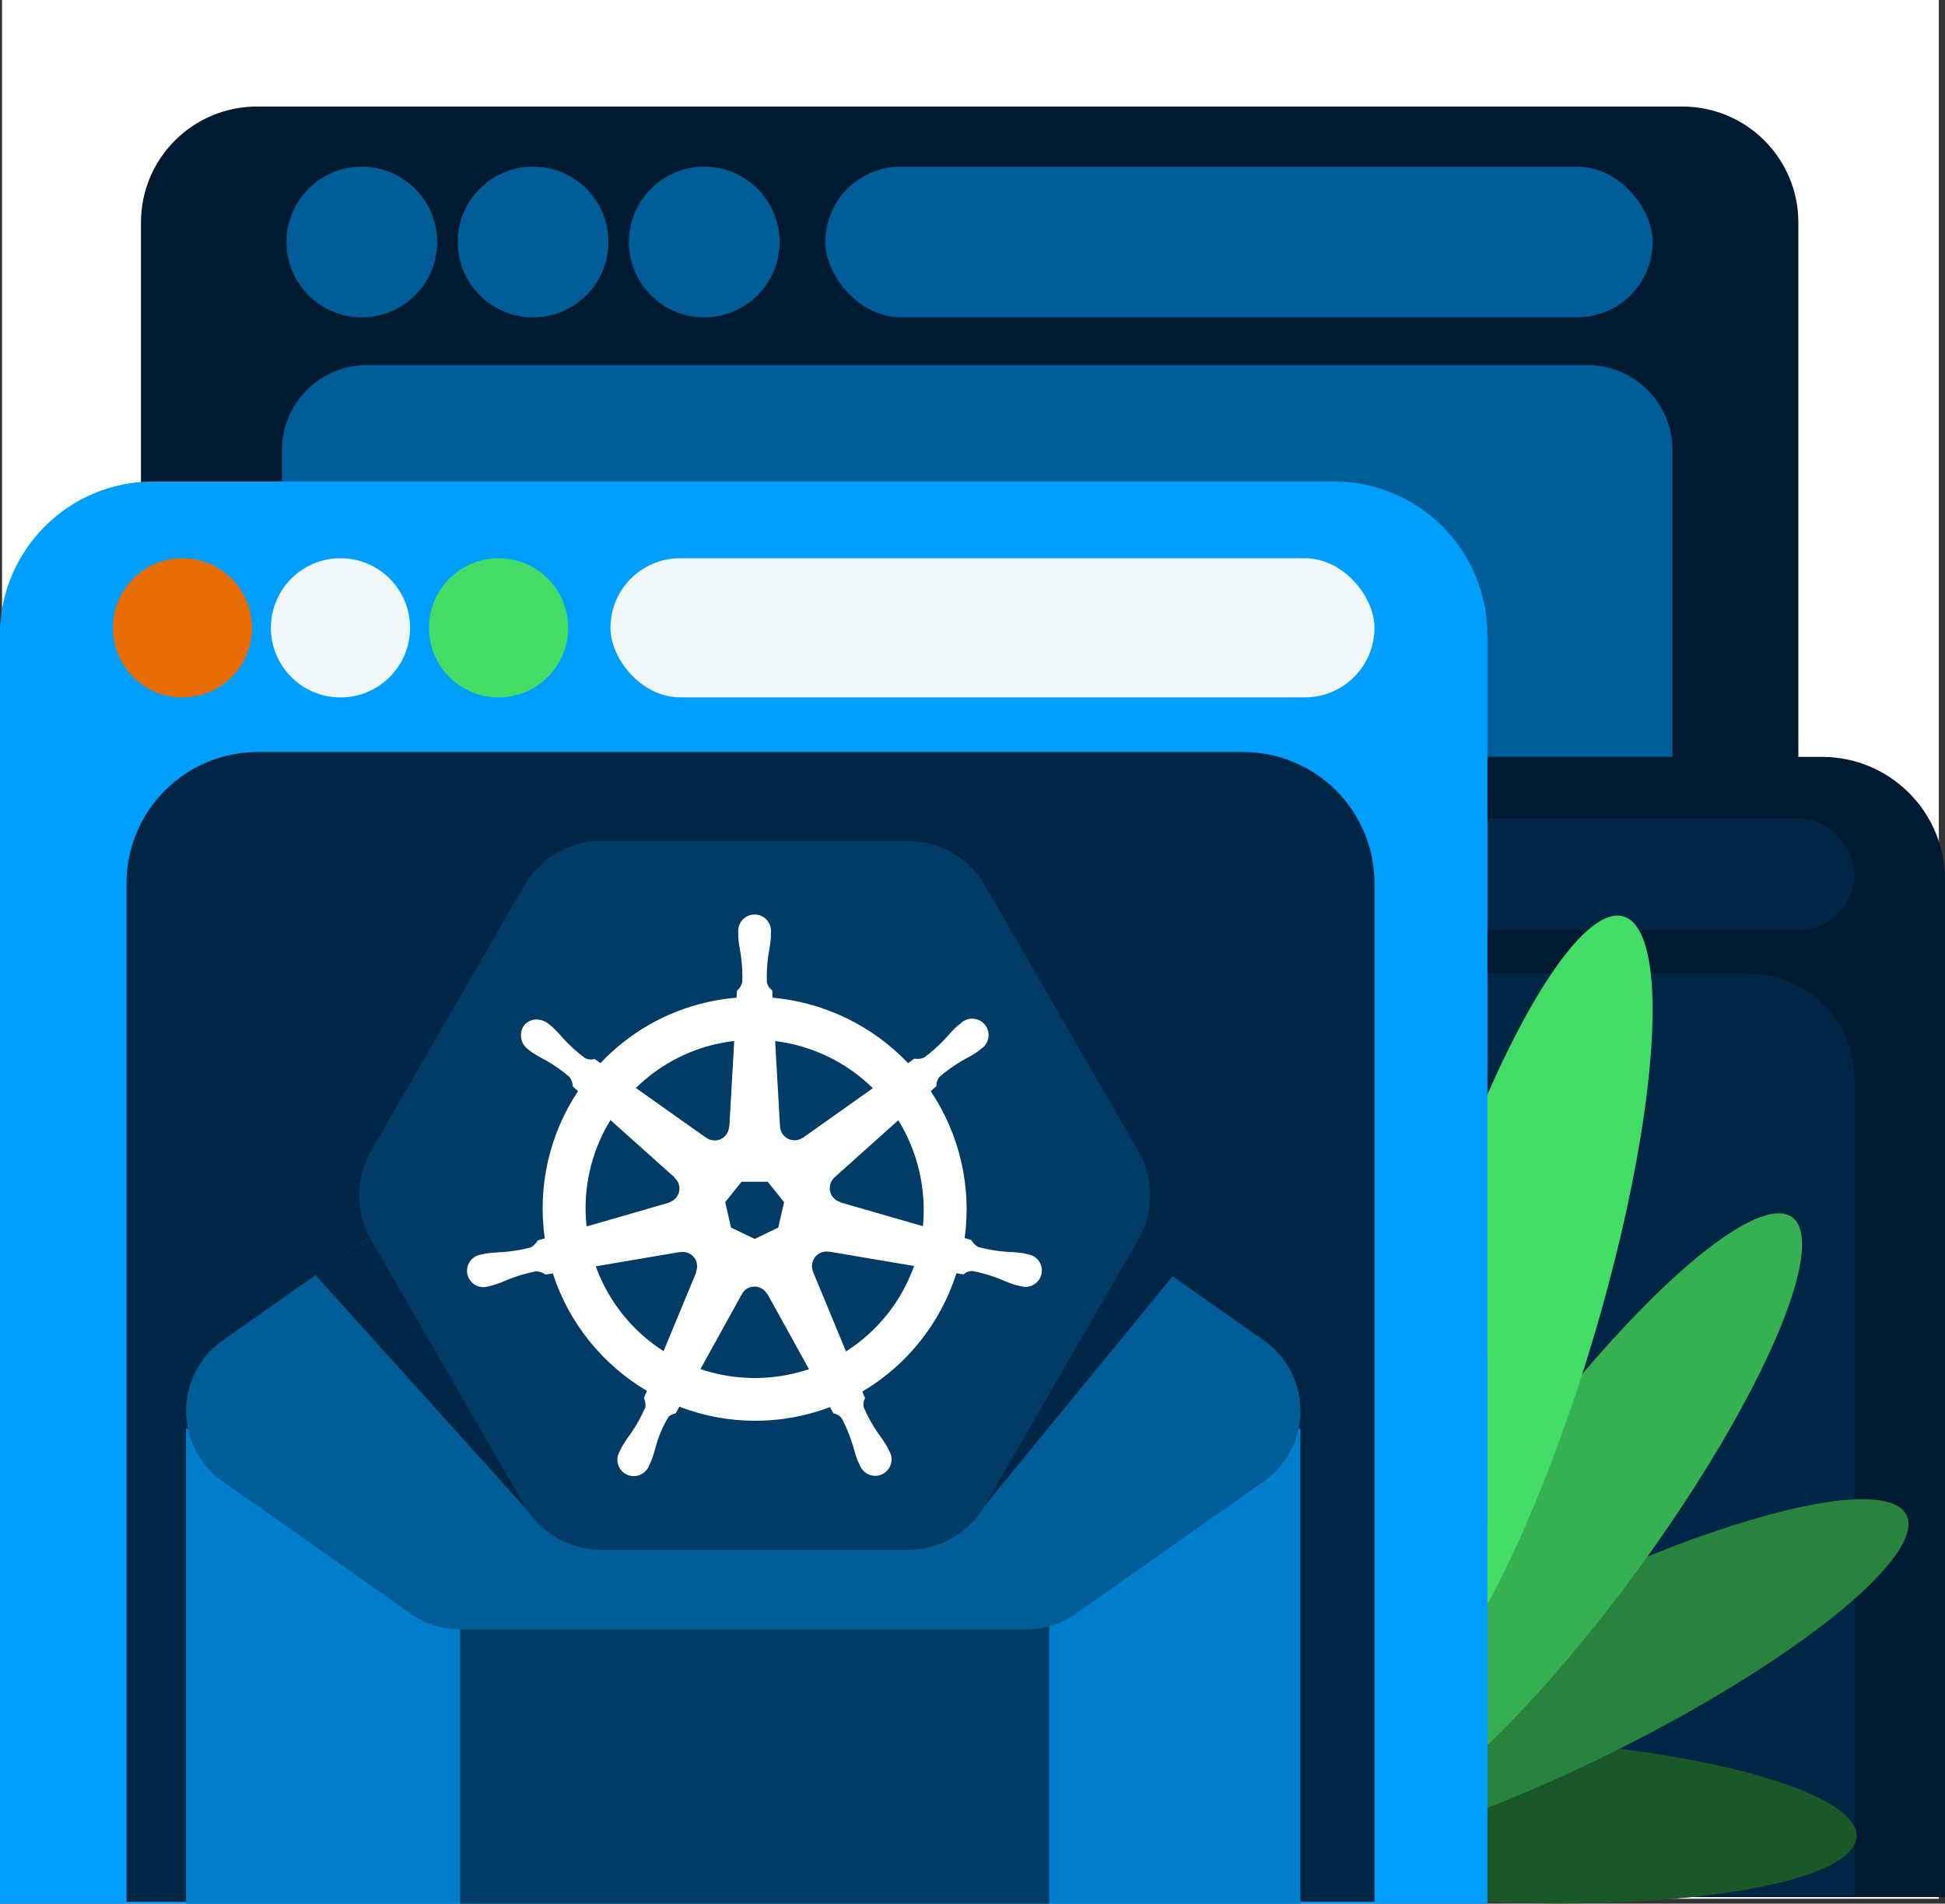 <?xml version="1.0" encoding="UTF-8"?><svg id="Layer_2" xmlns="http://www.w3.org/2000/svg" viewBox="0 0 239.53 234.41"><rect x="0" y="0" width="239.53" height="234.41" fill="#333333" stroke="none"/><g id="Layer_3"><rect x=".25" width="238.52" height="233.81" style="fill:#fff;"/><path d="m221.47,27.4v127.19c0,10.05-7.04,18.46-16.48,20.54-1.47.33-3,.5-4.57.5H38.4c-1.57,0-3.11-.17-4.58-.5-9.42-2.09-16.46-10.49-16.46-20.54V27.4c0-7.89,6.39-14.28,14.28-14.28h175.55c7.89,0,14.28,6.39,14.28,14.28Z" style="fill:#001b31;"/><rect x="17.36" y="133.66" width="204.11" height="74.58" style="fill:#001b31;"/><path d="m45.18,44.96h150.33c5.77,0,10.46,4.69,10.46,10.46v147.32H34.72V55.42c0-5.77,4.69-10.46,10.46-10.46Z" style="fill:#005d98;"/><circle cx="44.56" cy="29.8" r="9.28" style="fill:#005d98;"/><circle cx="65.65" cy="29.8" r="9.28" style="fill:#005d98;"/><circle cx="86.73" cy="29.8" r="9.28" style="fill:#005d98;"/><rect x="101.64" y="20.52" width="101.89" height="18.55" rx="9.28" ry="9.28" style="fill:#005d98;"/><path d="m239.53,108.34v86.66c0,7.23-5.07,13.28-11.85,14.78-1.06.24-2.16.36-3.29.36h-116.58c-1.13,0-2.24-.13-3.29-.36-6.78-1.51-11.85-7.55-11.85-14.78v-86.66c0-8.36,6.78-15.14,15.14-15.14h116.58c8.36,0,15.14,6.78,15.14,15.14Z" style="fill:#001b31;"/><rect x="92.66" y="179.93" width="146.87" height="53.67" style="fill:#001b31;"/><path d="m118.11,119.9h97.31c7.15,0,12.96,5.81,12.96,12.96v100.57h-123.23v-100.57c0-7.15,5.81-12.96,12.96-12.96Z" style="fill:#002645;"/><circle cx="110.67" cy="107.64" r="6.87" style="fill:#002645;"/><circle cx="126.28" cy="107.64" r="6.87" style="fill:#002645;"/><circle cx="141.89" cy="107.64" r="6.87" style="fill:#002645;"/><rect x="152.94" y="100.77" width="75.44" height="13.74" rx="6.87" ry="6.87" style="fill:#002645;"/><ellipse cx="183.18" cy="224.09" rx="10.12" ry="45.53" transform="translate(-49.09 396.77) rotate(-87.37)" style="fill:#1b5829;"/><ellipse cx="193.98" cy="206.77" rx="45.53" ry="10.12" transform="translate(-71.61 107.57) rotate(-26.35)" style="fill:#28833e;"/><ellipse cx="193.98" cy="186.75" rx="45.53" ry="10.12" transform="translate(-71.09 234.13) rotate(-54.05)" style="fill:#36b052;"/><ellipse cx="185.48" cy="161.44" rx="50.69" ry="11.26" transform="translate(-22.18 293.13) rotate(-73.42)" style="fill:#43dc67;"/><path d="m183.18,78.18v108.08c0,9.02-6.32,16.57-14.79,18.43-1.32.29-2.69.45-4.1.45H18.88c-1.41,0-2.79-.16-4.11-.45-8.45-1.88-14.78-9.41-14.78-18.43v-108.08c0-10.43,8.45-18.89,18.88-18.89h145.41c10.43,0,18.89,8.45,18.89,18.89Z" style="fill:#009fff;"/><rect y="167.48" width="183.18" height="66.93" style="fill:#009fff;"/><path d="m31.74,92.6h121.37c8.92,0,16.16,7.24,16.16,16.16v125.43H15.58v-125.43c0-8.92,7.24-16.16,16.16-16.16Z" style="fill:#002645;"/><circle cx="22.47" cy="77.31" r="8.57" style="fill:#e86d00;"/><circle cx="41.93" cy="77.31" r="8.57" style="fill:#f0f7f9;"/><circle cx="61.4" cy="77.31" r="8.57" style="fill:#43dc67;"/><rect x="75.18" y="68.74" width="94.09" height="17.13" rx="8.57" ry="8.57" style="fill:#f0f7f9;"/><rect x="22.91" y="175.92" width="137.24" height="58.49" style="fill:#007ecc;"/><rect x="56.67" y="195.88" width="72.53" height="38.53" style="fill:#003c65;"/><path d="m126.4,146.84H56.67c-2.19,0-4.32.67-6.1,1.93l-23.15,16.29c-6,4.22-6,13.12,0,17.35l23.15,16.29c1.79,1.26,3.92,1.93,6.1,1.93h69.73c2.19,0,4.32-.67,6.1-1.93l23.15-16.29c6-4.22,6-13.12,0-17.35l-23.15-16.29c-1.79-1.26-3.92-1.93-6.1-1.93Z" style="fill:#005d98;"/><polygon points="38.85 157.01 64.99 186.02 92.96 175.92 92.96 133.2 51.26 148.32 38.85 157.01" style="fill:#002645;"/><polygon points="144.53 157.01 121.31 185.35 90.42 175.92 90.42 133.2 132.11 148.32 144.53 157.01" style="fill:#002645;"/><path d="m111.8,103.54h-37.73c-3.92,0-7.54,2.09-9.5,5.49l-18.87,32.68c-1.96,3.39-1.96,7.58,0,10.97l18.87,32.68c1.96,3.39,5.58,5.49,9.5,5.49h37.73c3.92,0,7.54-2.09,9.5-5.49l18.87-32.68c1.96-3.39,1.96-7.58,0-10.97l-18.87-32.68c-1.96-3.39-5.58-5.49-9.5-5.49Z" style="fill:#003c65;"/><path d="m126.59,154.45c-.17-.04-.42-.11-.58-.14-.64-.09-1.28-.14-1.93-.16-1.22-.08-2.42-.28-3.6-.59-.36-.2-.66-.51-.87-.87l-.81-.24c.87-6.34-.62-12.77-4.18-18.08.21-.19.6-.54.71-.64-.03-.41.11-.82.38-1.14.93-.8,1.93-1.5,2.99-2.1.57-.29,1.13-.62,1.67-.97.13-.1.31-.25.44-.36.94-.6,1.22-1.85.62-2.79-.6-.94-1.85-1.22-2.79-.62-.12.08-.24.17-.34.27-.14.11-.32.25-.45.36-.47.44-.91.91-1.33,1.4-.82.9-1.73,1.72-2.71,2.45-.39.16-.81.2-1.22.13l-.76.55c-4.4-4.62-10.33-7.48-16.68-8.06-.02-.27-.04-.75-.05-.9-.34-.24-.58-.6-.66-1-.04-1.22.03-2.44.23-3.64.13-.63.22-1.27.27-1.91,0-.16,0-.4,0-.57.11-1.11-.7-2.1-1.81-2.21-1.11-.11-2.1.7-2.21,1.81-.01.14-.01.27,0,.41,0,.02,0,.04,0,.06,0,.17-.01.37,0,.51.05.64.15,1.28.27,1.91.19,1.2.27,2.42.22,3.64-.11.4-.34.76-.65,1.04l-.05.85c-1.22.1-2.44.29-3.63.56-5.03,1.14-9.6,3.75-13.13,7.5-.24-.17-.49-.34-.73-.51-.4.12-.83.08-1.19-.12-.98-.73-1.89-1.55-2.71-2.45-.41-.49-.86-.96-1.32-1.4-.12-.1-.31-.25-.45-.36-.4-.32-.89-.51-1.4-.53-.62-.03-1.21.23-1.6.71-.68.96-.46,2.28.49,2.96l.03.02c.13.11.29.25.42.33.54.36,1.09.68,1.67.97,1.06.6,2.06,1.3,2.99,2.1.24.34.38.74.4,1.16l.64.57c-3.55,5.33-5.01,11.79-4.1,18.13l-.84.24c-.22.35-.51.65-.86.87-1.18.31-2.38.51-3.6.59-.64.01-1.29.07-1.93.16-.15.03-.37.08-.54.12h-.02s-.03.01-.03.01c-1.1.15-1.88,1.16-1.74,2.26.15,1.1,1.16,1.88,2.26,1.74.12-.02.25-.04.37-.08h.03s.02-.01.04-.02c.17-.04.37-.08.52-.12.61-.2,1.22-.43,1.8-.69,1.13-.46,2.3-.8,3.5-1.03.42.03.82.17,1.15.41l.88-.15c1.97,6.08,6.09,11.22,11.59,14.47l-.37.88c.17.35.23.75.18,1.14-.5,1.14-1.11,2.24-1.82,3.27-.39.51-.75,1.05-1.08,1.61-.08.15-.18.38-.26.54-.57.96-.26,2.19.69,2.77.96.57,2.19.26,2.77-.69.07-.11.12-.23.17-.36h0c.08-.17.18-.37.25-.52.23-.6.42-1.22.58-1.84.35-1.27.87-2.49,1.56-3.61.24-.22.54-.37.87-.42l.46-.82c5.96,2.29,12.57,2.31,18.54.05.13.23.37.66.43.77.41.07.78.29,1.03.62.57,1.08,1.03,2.21,1.38,3.38.16.62.35,1.24.58,1.84.07.15.17.36.25.51.38,1.05,1.53,1.6,2.58,1.22,1.05-.38,1.6-1.53,1.22-2.58-.04-.12-.1-.24-.17-.36-.08-.16-.18-.39-.26-.54-.33-.55-.69-1.09-1.08-1.6-.7-1-1.29-2.07-1.78-3.19-.11-.4-.05-.83.15-1.18-.13-.26-.24-.53-.33-.81,5.52-3.27,9.64-8.46,11.58-14.57.26.04.71.12.86.15.31-.28.71-.43,1.12-.42,1.2.23,2.37.57,3.5,1.03.59.27,1.19.5,1.8.7.15.04.35.07.52.11.01,0,.03.01.04.01h.03c1.06.35,2.2-.22,2.55-1.28s-.23-2.2-1.29-2.55c-.12-.04-.24-.07-.36-.08h0Zm-19.09-20.46l-8.59,6.09h-.03c-.79.56-1.9.39-2.48-.4-.2-.28-.32-.62-.34-.96h0s-.6-10.53-.6-10.53c4.54.56,8.77,2.6,12.04,5.81Zm-16.18,11.53h3.23l2.01,2.51-.72,3.13-2.9,1.4-2.91-1.4-.72-3.13,2.01-2.51Zm-3.04-16.97c.71-.16,1.42-.28,2.14-.37l-.6,10.54-.04.02c-.04.98-.87,1.74-1.84,1.69-.35-.01-.68-.13-.97-.34h-.02s-8.64-6.12-8.64-6.12c2.75-2.7,6.2-4.58,9.97-5.43h0Zm-13.1,9.37l7.89,7.06v.04c.73.64.81,1.76.16,2.5-.23.26-.53.45-.87.55v.03s-10.12,2.92-10.12,2.92c-.5-4.57.53-9.18,2.94-13.1h0Zm10.56,18.75l-4.02,9.71c-3.86-2.47-6.79-6.14-8.35-10.45l10.37-1.76.02.02c.11-.02.23-.03.35-.03.98.01,1.76.82,1.74,1.8,0,.23-.05.46-.14.67l.03.04Zm11.86,12.49c-3.76.86-7.69.66-11.34-.58l5.1-9.22h0c.46-.86,1.54-1.19,2.4-.72.31.16.56.41.72.72h.04l5.11,9.24c-.66.22-1.34.41-2.04.57h0Zm6.59-2.74l-4.06-9.81v-.02c-.36-.87.02-1.88.87-2.3.21-.1.44-.16.68-.18.14,0,.27,0,.41.03l.02-.02,10.46,1.77c-1.54,4.34-4.49,8.04-8.38,10.52h0Zm9.48-15.43l-10.17-2.93v-.04c-.95-.26-1.51-1.24-1.25-2.18.09-.34.28-.64.54-.86v-.02s7.84-7.02,7.84-7.02c2.4,3.91,3.47,8.49,3.03,13.06h0Z" style="fill:#fff;"/></g></svg>